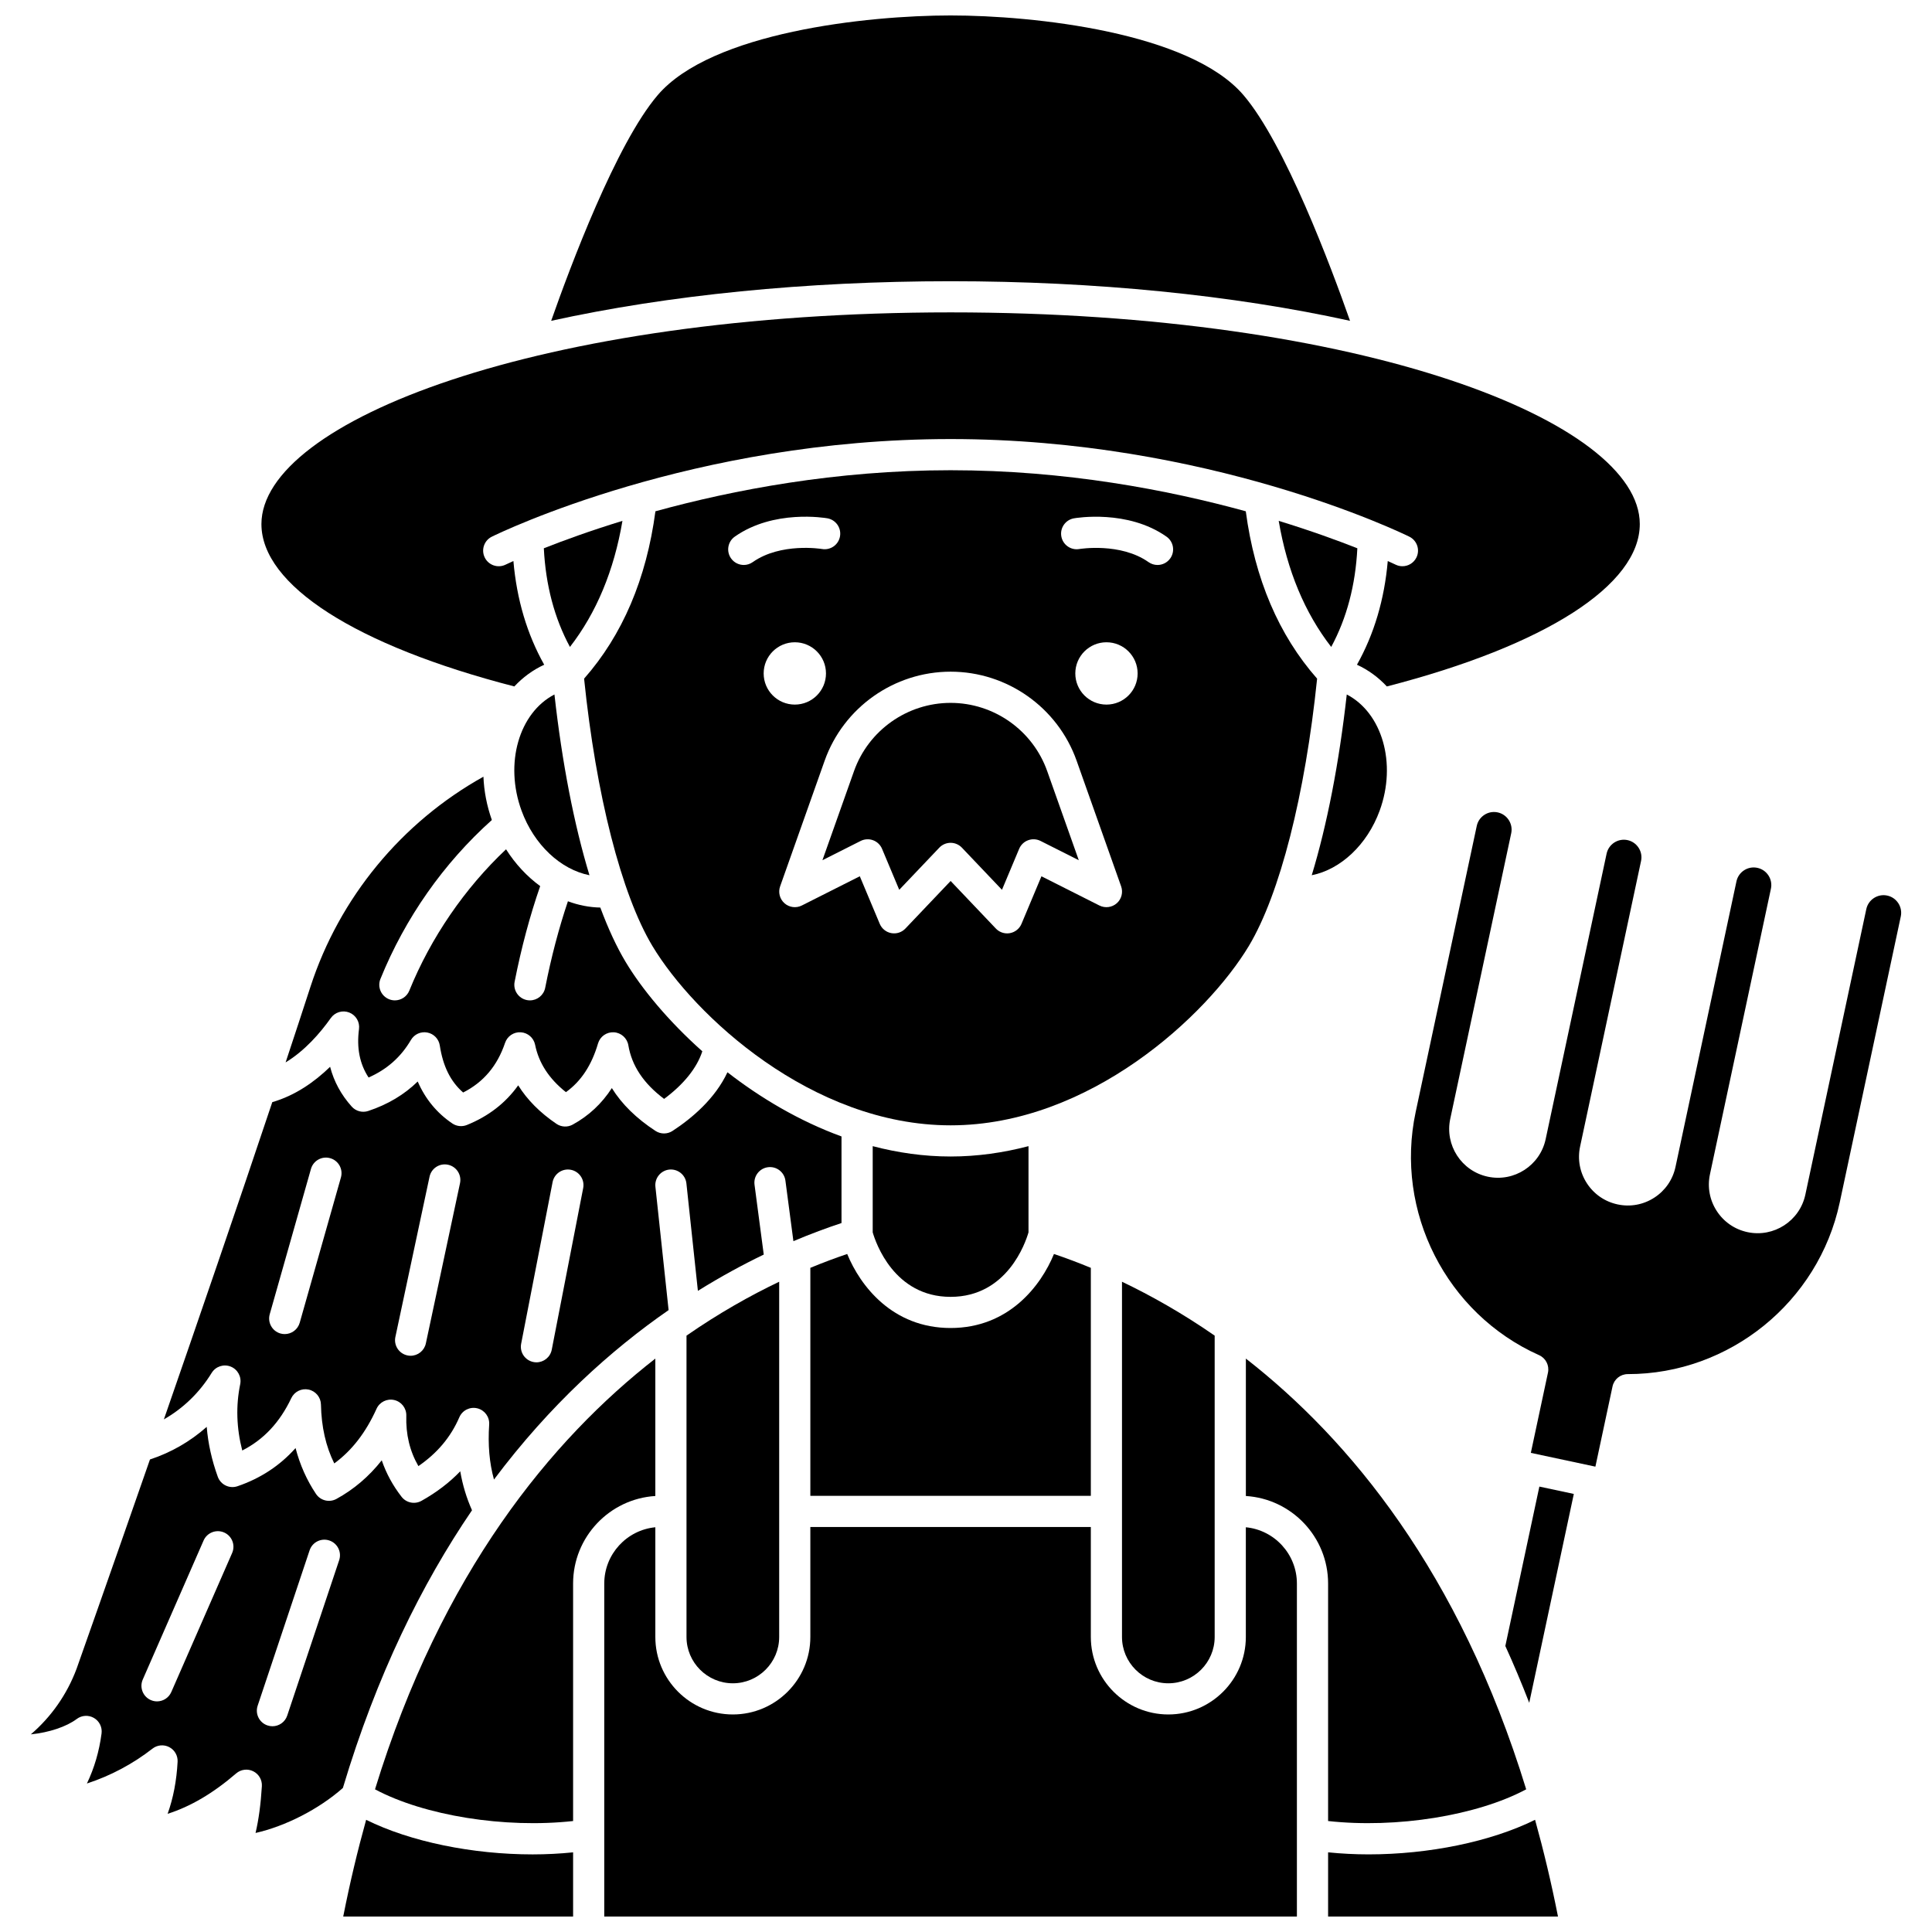 <?xml version="1.0" encoding="UTF-8"?>
<!-- Uploaded to: SVG Repo, www.svgrepo.com, Generator: SVG Repo Mixer Tools -->
<svg width="800px" height="800px" version="1.1" viewBox="144 144 512 512" xmlns="http://www.w3.org/2000/svg">
 <defs>
  <clipPath id="d">
   <path d="m290 148.09h212v81.906h-212z"/>
  </clipPath>
  <clipPath id="c">
   <path d="m304 548h184v103.9h-184z"/>
  </clipPath>
  <clipPath id="b">
   <path d="m234 626h62v25.902h-62z"/>
  </clipPath>
  <clipPath id="a">
   <path d="m495 626h62v25.902h-62z"/>
  </clipPath>
 </defs>
 <path d="m241.68 429.55c4.883-2.152 8.57-5.426 11.223-9.953 0.883-1.508 2.617-2.297 4.336-1.969s3.043 1.699 3.309 3.426c0.852 5.527 2.84 9.547 6.191 12.473 5.406-2.742 9.051-7.07 11.109-13.16 0.598-1.77 2.293-2.922 4.168-2.801 1.863 0.117 3.418 1.469 3.789 3.297 0.988 4.859 3.672 8.988 8.172 12.57 4.023-2.894 6.816-7.141 8.504-12.902 0.539-1.848 2.273-3.074 4.203-2.965 1.922 0.113 3.508 1.539 3.832 3.434 0.918 5.445 4.027 10.117 9.477 14.219 5.215-3.859 8.715-8.23 10.129-12.617-9.066-8.074-16.082-16.609-20.32-23.676-2.387-3.981-4.633-8.832-6.711-14.414-2.914-0.059-5.805-0.625-8.586-1.664-2.398 7.109-4.422 14.801-6.023 22.93-0.387 1.969-2.117 3.332-4.047 3.332-0.266 0-0.535-0.027-0.801-0.078-2.238-0.441-3.695-2.613-3.254-4.852 1.777-9.008 4.055-17.52 6.777-25.352-3.477-2.543-6.574-5.844-9.047-9.754-10.918 10.277-19.941 23.414-25.637 37.457-0.652 1.605-2.195 2.578-3.828 2.578-0.516 0-1.043-0.098-1.551-0.305-2.113-0.859-3.133-3.266-2.273-5.379 6.559-16.168 16.746-30.672 29.527-42.113-1.352-3.812-2.078-7.688-2.234-11.48-21.637 12.055-38.156 32.016-45.844 55.688-2.07 6.375-4.277 13.09-6.582 20.031 5.098-3.098 9.164-7.781 11.988-11.766 1.098-1.547 3.109-2.148 4.875-1.457 1.766 0.691 2.836 2.496 2.59 4.379-0.66 5.012 0.176 9.238 2.539 12.844z"/>
 <path d="m282.21 358.82c3.32 9.098 10.41 15.625 18.004 17.125-4.051-13.324-7.246-29.703-9.281-47.902-9.371 4.867-13.301 18.238-8.723 30.777z"/>
 <path d="m358.75 479.99v60.414h74.332v-60.414c-3.508-1.449-6.781-2.66-9.77-3.672-3.457 8.43-11.973 19.617-27.398 19.617s-23.941-11.184-27.398-19.617c-2.984 1.008-6.262 2.223-9.766 3.672z"/>
 <path d="m509.63 358.82c4.578-12.535 0.652-25.91-8.723-30.777-2.031 18.199-5.231 34.578-9.281 47.902 7.59-1.5 14.684-8.027 18.004-17.125z"/>
 <path d="m503.71 289.3c-5.199-2.055-12.258-4.633-20.84-7.266 2.234 13.16 6.894 24.363 13.914 33.41 4.125-7.621 6.434-16.391 6.926-26.145z"/>
 <path d="m288.12 289.3c0.492 9.754 2.797 18.523 6.922 26.145 7.019-9.051 11.68-20.25 13.914-33.41-8.578 2.633-15.637 5.211-20.836 7.266z"/>
 <path d="m280.3 325.92c2.242-2.402 4.894-4.371 7.918-5.758-4.551-8.113-7.281-17.32-8.16-27.48-1.297 0.582-2.008 0.926-2.066 0.953-2.047 1.008-4.523 0.164-5.527-1.883-1.008-2.047-0.168-4.519 1.879-5.527 2.144-1.055 53.293-25.871 121.57-25.871 68.277 0 119.43 24.816 121.57 25.871 2.047 1.008 2.887 3.481 1.879 5.527-0.719 1.461-2.184 2.305-3.707 2.305-0.613 0-1.234-0.137-1.82-0.426-0.059-0.027-0.766-0.371-2.066-0.953-0.879 10.16-3.609 19.363-8.16 27.48 3.023 1.387 5.68 3.356 7.918 5.758 42.023-10.844 67.031-26.859 67.031-43.035 0-27.09-73.391-56.098-182.64-56.098-109.25 0.008-182.64 29.012-182.64 56.105 0 16.176 25.008 32.188 67.031 43.031z"/>
 <g clip-path="url(#d)">
  <path d="m501.77 229.02c-5.043-14.355-17.227-46.922-28.219-59.797-14.238-16.68-55.496-21.129-77.633-21.129-22.133 0-63.395 4.449-77.633 21.129-10.992 12.879-23.176 45.445-28.219 59.797 31.016-6.82 67.574-10.492 105.85-10.492 38.277 0 74.836 3.672 105.85 10.492z"/>
 </g>
 <path d="m395.92 330.27c-11.48 0-21.77 7.269-25.602 18.09l-8.367 23.605 10.133-5.106c1.023-0.516 2.215-0.582 3.289-0.188 1.074 0.395 1.938 1.223 2.379 2.277l4.555 10.859 10.621-11.168c0.781-0.82 1.863-1.285 2.992-1.285 1.129 0 2.211 0.465 2.992 1.285l10.621 11.168 4.555-10.859c0.441-1.055 1.305-1.883 2.379-2.277 1.074-0.395 2.266-0.328 3.289 0.188l10.133 5.106-8.367-23.605c-3.832-10.82-14.121-18.09-25.602-18.09z"/>
 <path d="m493.05 323.85c-10.172-11.547-16.523-26.445-18.902-44.352-20.609-5.668-47.824-10.883-78.227-10.883-30.402 0-57.617 5.215-78.227 10.883-2.379 17.906-8.73 32.805-18.902 44.352 3.16 30.766 9.887 57.152 18.09 70.824 11.031 18.383 42.242 47.551 79.043 47.551 36.797 0 68.012-29.168 79.043-47.551 8.195-13.672 14.922-40.055 18.082-70.824zm-151.94-30.129c-1.297 0-2.574-0.609-3.379-1.754-1.312-1.863-0.867-4.441 0.996-5.754 10.305-7.262 23.957-4.957 24.531-4.859 2.246 0.395 3.746 2.539 3.352 4.785-0.395 2.242-2.523 3.738-4.773 3.352-0.188-0.031-10.918-1.762-18.352 3.473-0.723 0.516-1.555 0.758-2.375 0.758zm5.269 28.746c0-4.562 3.699-8.258 8.258-8.258 4.562 0 8.258 3.699 8.258 8.258 0 4.562-3.699 8.258-8.258 8.258-4.562 0-8.258-3.699-8.258-8.258zm93.57 60.914c-1.266 1.113-3.078 1.348-4.59 0.59l-15.363-7.746-5.285 12.602c-0.539 1.285-1.691 2.211-3.062 2.465-0.246 0.047-0.496 0.066-0.746 0.066-1.121 0-2.207-0.457-2.992-1.285l-11.984-12.602-11.984 12.602c-0.961 1.012-2.363 1.469-3.738 1.215-1.371-0.25-2.523-1.18-3.062-2.465l-5.285-12.602-15.363 7.746c-1.508 0.762-3.324 0.527-4.59-0.59-1.266-1.113-1.727-2.887-1.164-4.477l11.801-33.305c5-14.109 18.418-23.594 33.387-23.594 14.973 0 28.387 9.48 33.387 23.594l11.801 33.305c0.562 1.594 0.102 3.367-1.164 4.481zm-2.723-52.656c-4.562 0-8.258-3.699-8.258-8.258 0-4.562 3.699-8.258 8.258-8.258 4.562 0 8.258 3.699 8.258 8.258 0.004 4.559-3.695 8.258-8.258 8.258zm16.91-38.754c-0.805 1.141-2.082 1.754-3.379 1.754-0.82 0-1.652-0.246-2.375-0.754-7.461-5.258-18.246-3.492-18.352-3.473-2.246 0.387-4.379-1.121-4.769-3.363-0.391-2.242 1.105-4.375 3.348-4.773 0.574-0.102 14.227-2.402 24.531 4.859 1.863 1.309 2.309 3.887 0.996 5.75z"/>
 <path d="m441.34 577.81c0 6.773 5.508 12.281 12.281 12.281s12.281-5.508 12.281-12.281v-79.852c-8.645-5.996-16.977-10.66-24.562-14.285z"/>
 <path d="m395.92 487.68c14.98 0 19.852-14.359 20.645-17.098v-22.84c-6.629 1.738-13.535 2.742-20.645 2.742-7.106 0-14.016-1.004-20.645-2.742v22.84c0.793 2.734 5.664 17.098 20.645 17.098z"/>
 <path d="m495.96 626.59c18.082 2 39.438-1.422 52.496-8.402-17.656-57.555-46.824-92.742-74.289-114.15v36.418c12.145 0.754 21.793 10.867 21.793 23.199z"/>
 <g clip-path="url(#c)">
  <path d="m474.16 548.74v29.07c0 11.328-9.215 20.539-20.539 20.539-11.328 0-20.539-9.215-20.539-20.539v-29.145h-74.332v29.145c0 11.328-9.215 20.539-20.539 20.539-11.328 0-20.539-9.215-20.539-20.539v-29.07c-7.586 0.734-13.535 7.141-13.535 14.918l-0.004 88.246h183.56v-88.25c0-7.773-5.949-14.18-13.535-14.914z"/>
 </g>
 <path d="m265.97 533.91c-2.871 2.992-6.301 5.606-10.277 7.828-1.781 0.992-4.023 0.539-5.273-1.07-2.328-3-4.082-6.227-5.254-9.668-3.379 4.281-7.391 7.707-12.012 10.234-1.879 1.023-4.227 0.449-5.414-1.328-2.449-3.66-4.258-7.723-5.414-12.156-4.133 4.644-9.277 8.031-15.387 10.117-2.129 0.73-4.453-0.387-5.223-2.504-1.598-4.422-2.574-8.844-2.934-13.227-4.363 3.871-9.465 6.812-15.039 8.641-11.039 31.715-19.262 54.945-19.441 55.449-2.543 6.82-6.758 12.801-12.129 17.398 4.875-0.488 9.469-2.051 12.168-4.078 1.328-1 3.129-1.102 4.562-0.266 1.438 0.84 2.227 2.457 2.012 4.106-0.625 4.75-1.926 9.184-3.883 13.266 6.301-2.066 12.117-5.156 17.379-9.246 1.273-0.992 3.012-1.148 4.445-0.398s2.297 2.266 2.211 3.879c-0.266 5.016-1.148 9.629-2.644 13.793 6.09-1.93 12.086-5.473 18.16-10.703 1.258-1.082 3.043-1.309 4.527-0.57 1.488 0.738 2.387 2.293 2.289 3.949-0.289 4.766-0.844 8.879-1.676 12.402 7.891-1.785 16.762-6.281 23.145-11.926 8.945-29.898 20.914-54.074 34.219-73.594-1.453-3.254-2.492-6.684-3.117-10.328zm-60.453 21.652-16.121 36.844c-0.68 1.551-2.195 2.477-3.785 2.477-0.551 0-1.113-0.113-1.652-0.348-2.09-0.914-3.043-3.348-2.129-5.438l16.121-36.844c0.914-2.09 3.348-3.043 5.441-2.129 2.086 0.91 3.039 3.348 2.125 5.438zm28.363 1.91-13.766 41.18c-0.578 1.73-2.188 2.82-3.914 2.82-0.434 0-0.875-0.07-1.312-0.215-2.164-0.723-3.332-3.062-2.606-5.227l13.766-41.18c0.723-2.164 3.066-3.332 5.227-2.606 2.164 0.727 3.332 3.066 2.606 5.227z"/>
 <g clip-path="url(#b)">
  <path d="m241.03 626.27c-2.258 8.121-4.301 16.648-6.074 25.637h60.922v-17.016c-3.508 0.355-7.098 0.543-10.719 0.543-15.93 0-32.387-3.344-44.129-9.164z"/>
 </g>
 <g clip-path="url(#a)">
  <path d="m506.68 635.43c-3.625 0-7.211-0.188-10.719-0.543v17.016h60.922c-1.773-8.988-3.816-17.516-6.074-25.637-11.742 5.82-28.199 9.164-44.129 9.164z"/>
 </g>
 <path d="m647.07 383.36c-0.676-1.047-1.723-1.766-2.941-2.027-2.504-0.535-5.004 1.074-5.539 3.59l-16.152 75.664c-1.488 6.973-8.367 11.43-15.34 9.941-3.379-0.719-6.269-2.715-8.148-5.609-1.879-2.898-2.516-6.352-1.793-9.73l16.152-75.664c0.262-1.219 0.031-2.469-0.648-3.512-0.68-1.047-1.723-1.766-2.945-2.027-1.219-0.258-2.465-0.031-3.512 0.648-1.047 0.68-1.766 1.723-2.027 2.941l-16.152 75.664c-0.719 3.379-2.715 6.269-5.613 8.148-2.898 1.879-6.356 2.516-9.73 1.793-3.379-0.719-6.269-2.715-8.148-5.609-1.879-2.898-2.516-6.352-1.793-9.73l16.152-75.664c0.262-1.219 0.031-2.469-0.648-3.512-0.68-1.047-1.723-1.766-2.941-2.027-2.504-0.535-5.004 1.074-5.539 3.59l-16.152 75.664c-1.488 6.973-8.367 11.434-15.34 9.941-6.973-1.488-11.43-8.371-9.941-15.34l16.152-75.664c0.539-2.516-1.074-5.004-3.59-5.539-1.223-0.258-2.469-0.031-3.512 0.648-1.047 0.68-1.766 1.723-2.027 2.941l-16.188 75.82c-5.629 26.359 8.125 53.453 32.703 64.43 1.781 0.797 2.762 2.727 2.356 4.633l-4.539 21.262 17.109 3.652 4.539-21.258c0.406-1.906 2.09-3.266 4.039-3.266 0.016-0.004 0.027 0 0.039 0 26.902 0 50.5-19.113 56.125-45.457l16.188-75.82c0.258-1.223 0.027-2.469-0.652-3.516z"/>
 <path d="m542.93 580.21c2.199 4.816 4.312 9.836 6.332 15.051l11.816-55.352-9.129-1.949z"/>
 <path d="m317.67 504.04c-27.465 21.41-56.633 56.598-74.289 114.15 13.062 6.981 34.414 10.402 52.496 8.402v-62.938c0-12.332 9.648-22.445 21.793-23.199z"/>
 <path d="m325.93 577.81c0 6.773 5.508 12.281 12.281 12.281 6.773 0 12.281-5.508 12.281-12.281v-94.137c-7.586 3.625-15.918 8.289-24.562 14.285z"/>
 <path d="m200.09 507.84c1.047-1.711 3.172-2.422 5.039-1.684 1.867 0.738 2.93 2.711 2.527 4.672-1.176 5.715-0.992 11.605 0.543 17.57 5.68-2.887 9.953-7.457 12.996-13.875 0.82-1.73 2.723-2.668 4.594-2.269 1.871 0.402 3.223 2.035 3.266 3.949 0.125 5.938 1.285 11.082 3.531 15.621 4.68-3.426 8.363-8.195 11.199-14.477 0.809-1.793 2.773-2.769 4.691-2.324 1.918 0.441 3.258 2.18 3.199 4.148-0.148 4.953 0.902 9.359 3.203 13.363 5.031-3.457 8.594-7.719 10.848-12.938 0.797-1.848 2.805-2.852 4.758-2.379 1.957 0.473 3.285 2.281 3.152 4.289-0.363 5.449 0.059 10.211 1.273 14.586 14.871-19.828 31.027-34.332 46.277-44.902l-3.496-32.691c-0.242-2.266 1.398-4.301 3.668-4.547 2.266-0.23 4.305 1.398 4.547 3.668l3.043 28.469c6.082-3.789 11.949-6.961 17.453-9.613l-2.445-18.516c-0.297-2.262 1.293-4.336 3.555-4.633 2.269-0.301 4.336 1.293 4.633 3.555l2.117 16.039c4.648-1.965 8.938-3.547 12.746-4.801v-22.949c-11.223-4.098-21.457-10.199-30.227-17.008-3.262 6.988-9.398 12.18-14.551 15.543-0.684 0.449-1.473 0.672-2.258 0.672-0.785 0-1.574-0.223-2.258-0.672-5.07-3.312-8.934-7.109-11.57-11.355-2.652 4.113-6.121 7.356-10.375 9.684-1.355 0.746-3.016 0.668-4.301-0.203-4.363-2.957-7.754-6.371-10.141-10.207-3.332 4.684-7.883 8.203-13.602 10.512-1.27 0.512-2.715 0.363-3.856-0.406-4.094-2.766-7.16-6.488-9.172-11.121-3.566 3.488-7.953 6.102-13.113 7.812-1.562 0.52-3.277 0.062-4.371-1.16-2.812-3.129-4.723-6.656-5.731-10.551-4.121 4.008-9.246 7.609-15.324 9.371-9.285 27.75-19.688 58.02-28.727 84.07 5.113-2.91 9.469-7.113 12.656-12.312zm82.02-7.731 8.332-42.836c0.438-2.238 2.602-3.699 4.844-3.266 2.238 0.434 3.699 2.602 3.266 4.844l-8.332 42.836c-0.383 1.973-2.113 3.344-4.051 3.344-0.262 0-0.527-0.023-0.793-0.078-2.242-0.438-3.703-2.606-3.266-4.844zm-33.328-1.809 9.051-42.457c0.477-2.231 2.664-3.656 4.898-3.176 2.231 0.477 3.652 2.668 3.176 4.898l-9.051 42.457c-0.414 1.941-2.129 3.269-4.035 3.269-0.285 0-0.574-0.031-0.863-0.094-2.227-0.473-3.652-2.668-3.176-4.898zm-33.301-6.012 10.926-38.512c0.621-2.195 2.902-3.469 5.098-2.844 2.195 0.621 3.469 2.906 2.844 5.102l-10.922 38.508c-0.516 1.816-2.172 3.004-3.973 3.004-0.371 0-0.754-0.051-1.129-0.156-2.191-0.625-3.465-2.906-2.844-5.102z"/>
</svg>